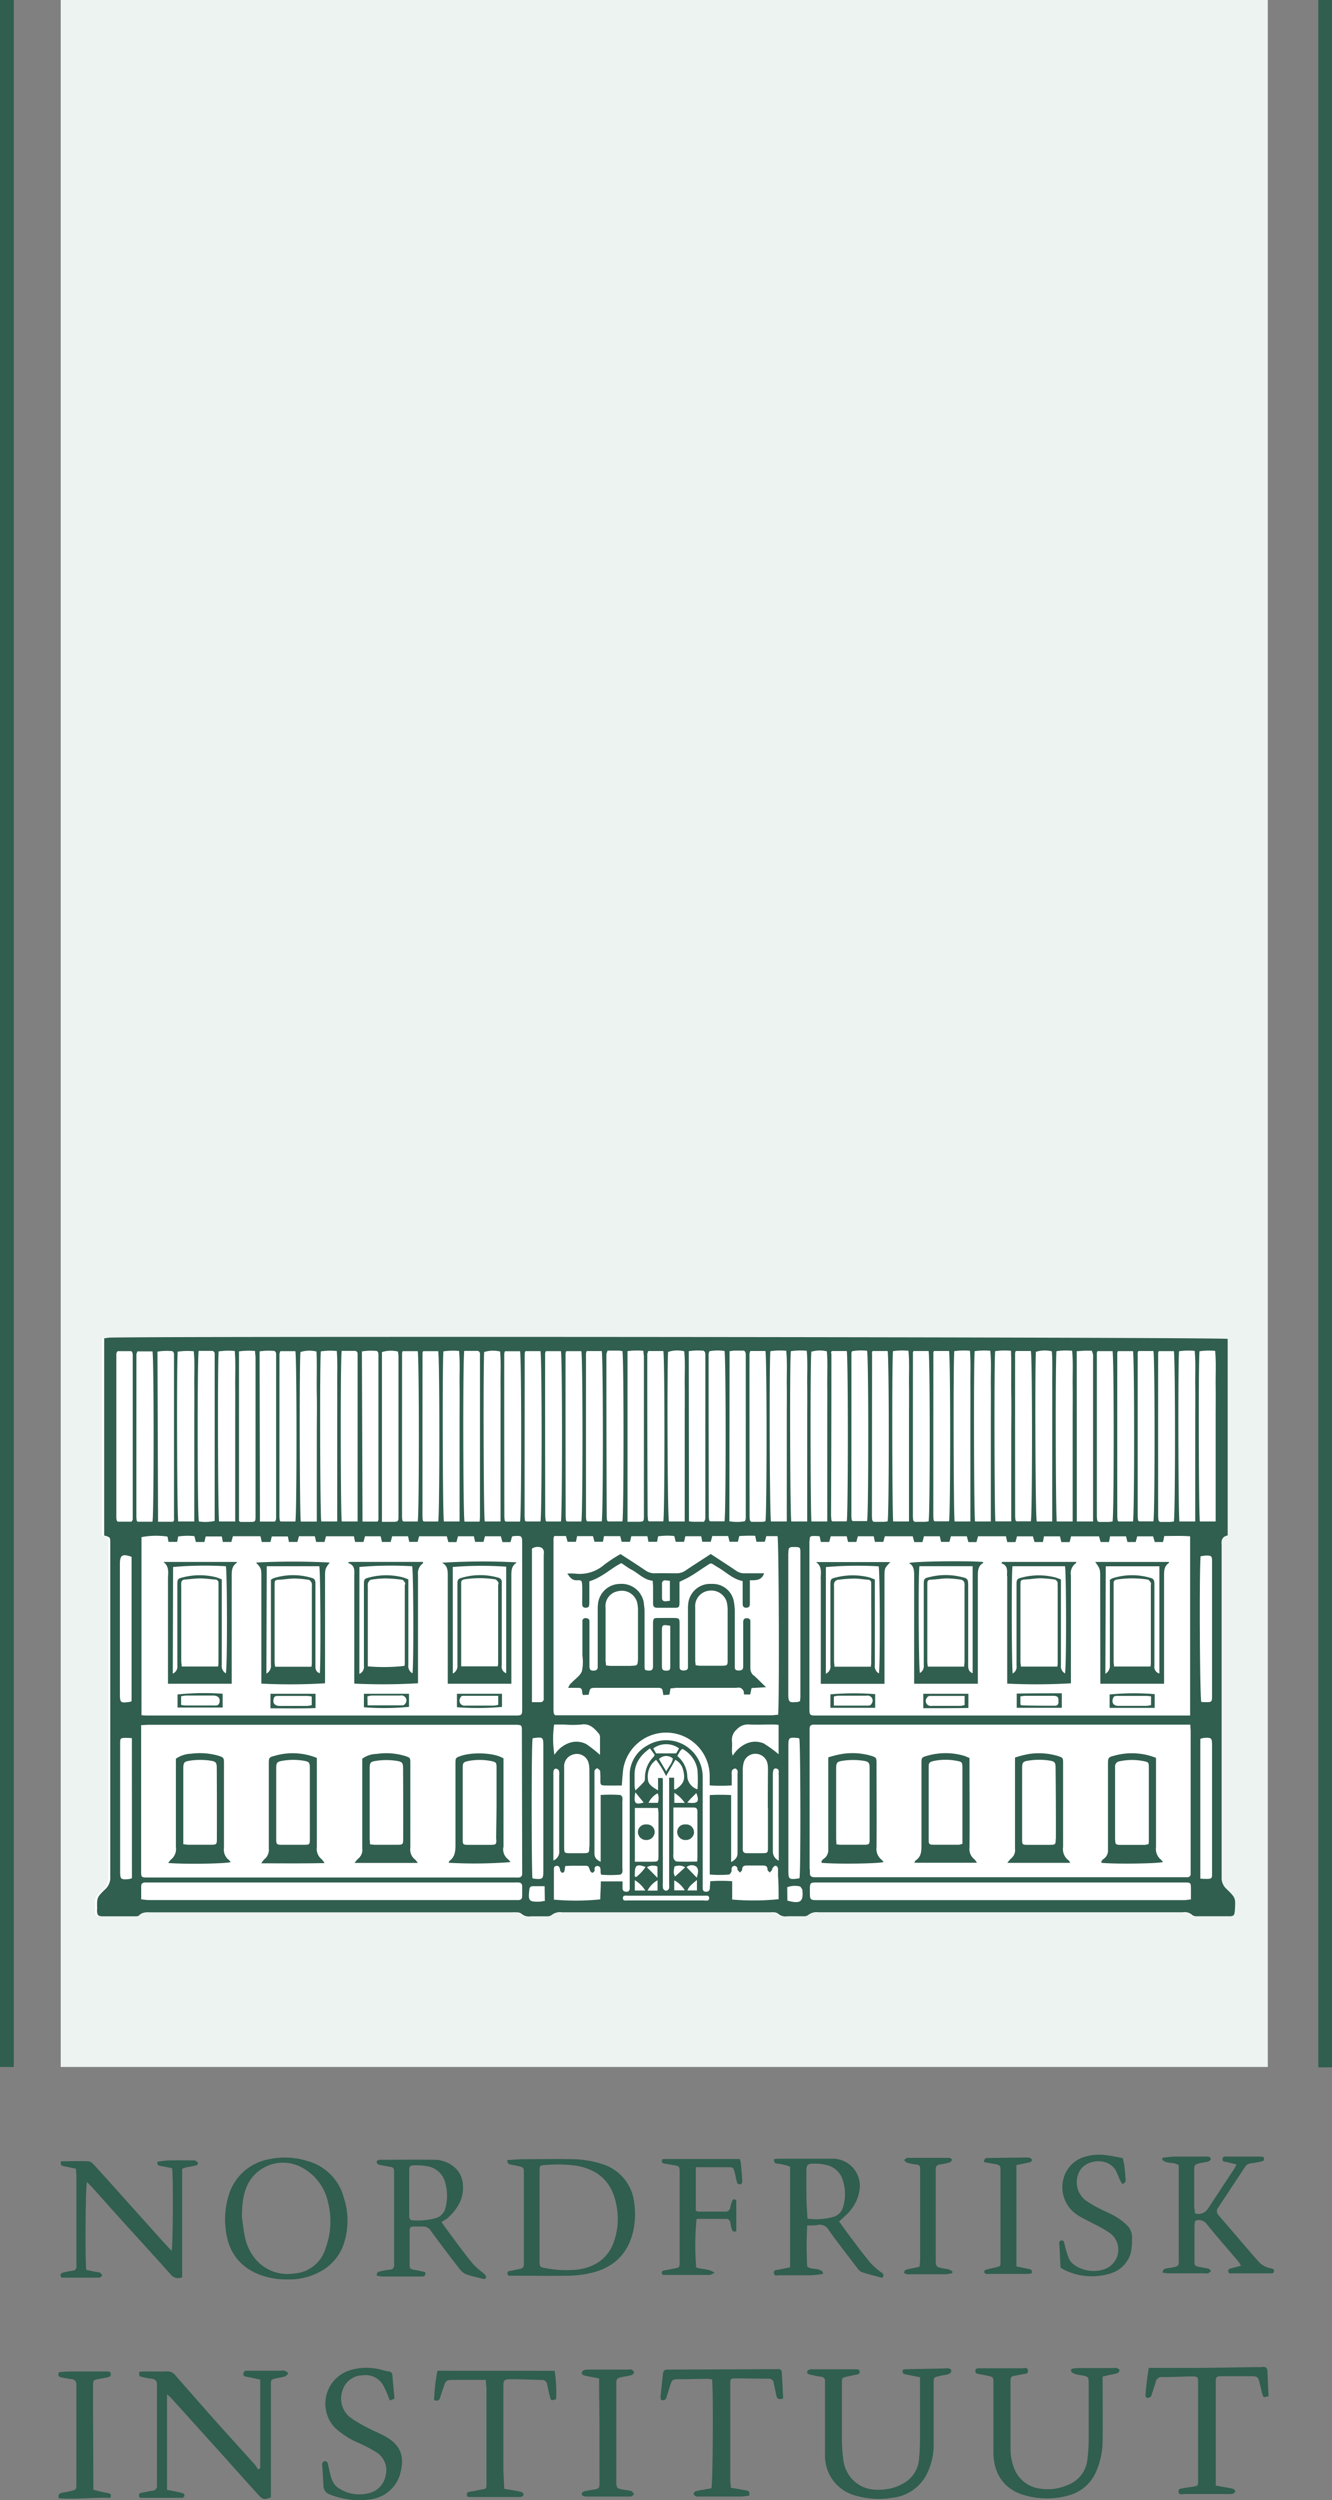 <svg xmlns="http://www.w3.org/2000/svg" viewBox="0 0 265.95 499.05"><rect x="0" y="0" width="265.95" height="499.05" fill="#808080" stroke="none"/><defs><style>.cls-1{fill:#edf3f1;}.cls-2{fill:#fff;}.cls-3{fill:#305e4f;}</style></defs><title>Element 2</title><g id="Ebene_2" data-name="Ebene 2"><g id="Ebene_1-2" data-name="Ebene 1"><rect class="cls-1" x="12.12" width="241.01" height="412.59"/><path class="cls-2" d="M246.21,381.38c-.06.95-.21,1.14-1.14,1.14q-3.24,0-6.48,0a1.39,1.39,0,0,1-.88-.25,2.23,2.23,0,0,0-1.88-.55H163a2.61,2.61,0,0,0-2,.58,1.63,1.63,0,0,1-1,.22c-1,0-2.08,0-3.12,0A2.2,2.2,0,0,1,155,382a1.44,1.44,0,0,0-.77-.25,5.89,5.89,0,0,0-.84,0H111.86a2.67,2.67,0,0,0-2.12.58c-.2.21-.66.21-1,.22-1,0-2.08,0-3.12,0a2.23,2.23,0,0,1-1.89-.54,1.53,1.53,0,0,0-.89-.25,11.76,11.76,0,0,0-1.19,0H30c-.95,0-1.93-.18-2.69.65-.15.16-.53.14-.8.14-2.12,0-4.24,0-6.36,0-1,0-1.14-.17-1.2-1.2v-.24c-.06-2.31-.09-2.34,1.6-3.95a3.17,3.17,0,0,0,1.06-2.51q0-33.06,0-66.11c0-.2,0-.4,0-.6,0-1,0-1-1.22-1.38V267.17c.43-.05.82-.13,1.2-.14,12.72-.33,221.93-.13,223.21.23V306.5a2.18,2.18,0,0,0-.62.22,1.52,1.52,0,0,0-.55.66,4.21,4.21,0,0,0,0,1.07q0,33.12,0,66.23a3.07,3.07,0,0,0,1,2.41C246.41,378.86,246.38,378.89,246.21,381.38Z"/><path class="cls-3" d="M263.22,0V412.66H266V0ZM0,412.59H2.75V0H0Zm56.09,60.63h-6.6c-.41,0-.84,0-.89.58s.4.58.8.66c.85.16,1.7.36,2.56.54v17.66l-.41.28a11.23,11.23,0,0,0-.84-1.17c-2.43-2.71-4.89-5.38-7.3-8.09-2.84-3.19-5.65-6.41-8.47-9.62a1.9,1.9,0,0,0-1.57-.7c-1.55.05-3.11,0-4.67,0a9,9,0,0,0-.91.1c0,.87,0,.89.55,1a14.86,14.86,0,0,0,2,.38,1,1,0,0,1,1,1,7.85,7.85,0,0,1,0,.84v18.72c0,.24,0,.48,0,.72a.94.94,0,0,1-.89,1.06c-.71.09-1.41.27-2.11.39s-.65.46-.5.94a2.07,2.07,0,0,0,.41.08H36a1.05,1.05,0,0,0,.47,0c.15-.08.34-.24.36-.38a.59.59,0,0,0-.22-.49,6.48,6.48,0,0,0-1.15-.3c-.7-.15-1.39-.28-2.11-.42V477.94c.33.29.51.41.66.57l2.82,3.1q3.85,4.27,7.7,8.54c2.4,2.67,4.78,5.36,7.19,8,.71.8,1.21.85,2.37.35v-8q0-7.2,0-14.4c0-1.1,0-1.1,1-1.34.63-.14,1.27-.23,1.87-.42.25-.09.42-.4.62-.61a2.92,2.92,0,0,0-.73-.51A2.55,2.55,0,0,0,56.09,473.22ZM36.37,454.56V432.91c.35-.12.56-.22.79-.27.58-.12,1.18-.21,1.76-.35.3-.07.72-.17.56-.59a.93.93,0,0,0-.69-.46c-1.63,0-3.28-.05-4.91,0-.82,0-1.64.17-2.43.26-.14.61.15.78.62.85.78.13,1.55.3,2.29.45.25,1.44.19,15.47-.1,16.49-.62-.67-1.19-1.26-1.74-1.87L23.08,436.9c-1.46-1.63-2.92-3.27-4.42-4.88a1.69,1.69,0,0,0-1-.61c-1.83-.06-3.66,0-5.45,0-.26.71.09.92.58,1l2.38.49c0,.59.09,1.1.09,1.62,0,5.63,0,11.27,0,16.91v.84a.82.82,0,0,1-.8,1,14.72,14.72,0,0,0-1.87.37c-.55.14-.68.49-.29,1,2.5,0,5,0,7.53,0,.2,0,.4-.26.61-.41-.16-.2-.27-.48-.48-.58a3.93,3.93,0,0,0-.93-.18l-1.8-.37c-.26-1.79-.17-16.62.13-17.54.4.41.77.75,1.11,1.13,1.95,2.17,3.88,4.35,5.83,6.51,3.24,3.58,6.51,7.13,9.72,10.74A1.9,1.9,0,0,0,36.37,454.56ZM223,472.69a2.85,2.85,0,0,0-.83,0c-2.12,0-4.24,0-6.36,0-.4,0-.79,0-1.19.06s-.84,0-.77.5c0,.24.45.5.74.61a7,7,0,0,0,1.29.26c1.49.29,1.49.29,1.49,1.85,0,3.76,0,7.52,0,11.27a35.2,35.2,0,0,1-.26,3.7,6.07,6.07,0,0,1-4,5.12,9.63,9.63,0,0,1-5.25.72,6.34,6.34,0,0,1-5.31-3.93,10.59,10.59,0,0,1-.79-4.08c0-2.32,0-4.64,0-7q0-3.12,0-6.24c0-1.12.05-1.17,1.18-1.37l1.29-.24c.45-.1,1.08,0,1-.74s-.66-.44-1.06-.44c-2,0-4.07,0-6.11,0h-2.52c-.38,0-.77,0-.79.52s.33.58.72.64c.62.11,1.25.22,1.88.36.94.22.94.23,1,1.17,0,.28,0,.56,0,.84,0,4.4,0,8.8,0,13.2s2.22,7.41,6,8.54a15.88,15.88,0,0,0,9.21.05,8.26,8.26,0,0,0,5.25-4.59,15.57,15.57,0,0,0,1.34-6.51c.06-3.72,0-7.44,0-11.16v-1.4l1.08-.27c.62-.14,1.26-.22,1.86-.41a.75.75,0,0,0,.44-.56C223.54,473,223.24,472.76,223,472.69Zm-33.53.07a1.5,1.5,0,0,0-.6,0l-8.22.17a1.5,1.5,0,0,0-.39.14c-.16.58.09.8.57.89l2.86.57v1.41c0,3.27,0,6.55,0,9.83,0,1.55,0,3.11-.17,4.66a6.07,6.07,0,0,1-3.17,5.3,9.79,9.79,0,0,1-2.89,1.07c-2.74.46-5.33.23-7.38-2a7,7,0,0,1-1.71-3.88,30.29,30.29,0,0,1-.27-3.93c0-3.75,0-7.51,0-11.27,0-1.08,0-1.11,1.1-1.33.62-.13,1.24-.28,1.87-.4.35-.07.62-.2.58-.61s-.38-.44-.72-.44c-3,0-6,0-9,0a.92.92,0,0,0-.74.39c-.17.44.22.61.6.69.7.14,1.4.3,2.11.4a.83.83,0,0,1,.82,1v.84c0,4.64,0,9.28,0,13.91A8.2,8.2,0,0,0,171,498.2a16.46,16.46,0,0,0,7.22.38,8.7,8.7,0,0,0,6.7-4.49,13,13,0,0,0,1.5-6.1c0-4.11,0-8.22,0-12.33,0-1.09,0-1.11,1.08-1.36.38-.1.78-.16,1.17-.24a3.29,3.29,0,0,0,.91-.24.92.92,0,0,0,.37-.64C190,473,189.67,472.85,189.48,472.76Zm64.21-20a4.11,4.11,0,0,1-2.45-1.39c-2.65-3-5.26-6.11-7.9-9.15a1.13,1.13,0,0,1-.13-1.52l5.34-8.09a1.59,1.59,0,0,1,1.26-.79c.67-.07,1.34-.22,2-.35.47-.08.73-.31.48-.9a6.24,6.24,0,0,0-.77-.09h-6.36c-.41,0-1-.14-1.06.47s.57.55,1,.66l1.78.43a6.25,6.25,0,0,1-.36.76c-1.78,2.7-3.57,5.39-5.34,8.1a2.24,2.24,0,0,1-2.59.91c0-.52-.14-1-.14-1.53,0-2.08,0-4.16,0-6.23s-.22-2,2-2.42c.49-.09,1-.06,1.32-.61-.13-.64-.62-.54-1-.54-2.08,0-4.16,0-6.24,0-.8,0-1.61.15-2.41.24l-.06.34c.83,1,2.33.37,3.3,1.17v18.93c0,.12,0,.24,0,.36.06.58-.2.88-.79,1s-1.18.2-1.77.31c-.38.07-.66.24-.62.85.33,0,.66.1,1,.1h7.44a1.45,1.45,0,0,0,.59,0,2.72,2.72,0,0,0,.59-.45c-.16-.16-.29-.4-.47-.46-.54-.15-1.09-.22-1.64-.32-1.12-.2-1.19-.25-1.19-1.37,0-2.24,0-4.48,0-6.72a10.74,10.74,0,0,1,.12-1.14,1.92,1.92,0,0,1,2.38.7c2,2.47,4.12,4.87,6.18,7.3a8.37,8.37,0,0,1,.61.95l-2,.52c-.58.14-.67.45-.39,1h8.28c.3,0,.67,0,.71-.44S254,452.84,253.69,452.78ZM155.4,472.91h-.84L133.7,473h-.48c-.54,0-.79.24-.85.78-.15,1.54-.34,3.08-.49,4.63a2.32,2.32,0,0,0,.1.65c.67.2,1-.11,1.12-.64.25-.8.49-1.61.76-2.4.32-.95.47-1.08,1.44-1.1,2,0,3.92-.06,5.88-.08a7.48,7.48,0,0,1,1,.13c.26,2.16.15,20.84-.13,21.71l-1.38.26a17.59,17.59,0,0,0-1.76.33.7.7,0,0,0-.41.57c0,.18.3.39.51.49a1.43,1.43,0,0,0,.59,0h8.52a12.29,12.29,0,0,0,1.5-.19c0-.83,0-.86-.56-1-1-.2-2-.36-3.15-.56,0-.54-.1-1.05-.1-1.55q0-9.18,0-18.36c0-.32,0-.64,0-1,0-.8.12-.92.91-.91,2.24,0,4.48.05,6.72.06a.93.93,0,0,1,1.05.89c.14.78.34,1.56.49,2.34s.46,1,1.39.71c-.1-1.8-.18-3.58-.28-5.36A.61.61,0,0,0,155.4,472.91ZM252,472.5h-.72c-3.87.05-7.73.12-11.6.15-2.44,0-4.88,0-7.31,0h-3c-.12.76-.22,1.38-.3,2-.14,1.14-.27,2.29-.37,3.44a.71.71,0,0,0,.31.55,1.06,1.06,0,0,0,.73-.21c.16-.14.2-.43.28-.65.24-.76.51-1.52.72-2.28a1.18,1.18,0,0,1,1.31-1c1.87,0,3.74-.11,5.61-.14,1.56,0,1.56,0,1.56,1.51,0,4.67,0,9.35,0,14,0,1.79,0,3.59,0,5.39,0,.87-.07.94-.92,1.09-.66.12-1.34.18-2,.32-.43.09-1.1.05-1,.74s.68.43,1.08.43h9.11a1.78,1.78,0,0,0,.7-.08.76.76,0,0,0,.44-.46.65.65,0,0,0-.38-.47,6.41,6.41,0,0,0-1.17-.26l-2.34-.42c0-.47,0-.83,0-1.18q0-9.66,0-19.31c0-.16,0-.32,0-.48,0-.61.28-.86.88-.86,1,0,2.07,0,3.11,0s2,0,3,0c1.33,0,1.5.16,1.79,1.4.17.7.31,1.41.5,2.1s.23.8,1.26.48c-.08-1.67-.15-3.38-.23-5.08A.77.77,0,0,0,252,472.5Zm-164.65.73a34.22,34.22,0,0,0-.68,5.86c.64.19,1,.14,1.18-.43.25-.84.55-1.66.83-2.49s.46-1.09,1.44-1.11c1.52,0,3,0,4.56,0H97c0,.69.13,1.27.13,1.86q0,9.16,0,18.35c0,.2,0,.4,0,.59,0,.9-.06.92-.92,1.07s-1.56.32-2.35.43-.68.48-.56,1a4.17,4.17,0,0,0,.44.07h9.83a1.44,1.44,0,0,0,.59-.05.6.6,0,0,0,.36-.39.56.56,0,0,0-.23-.48,7.84,7.84,0,0,0-1.27-.31c-.77-.15-1.54-.27-2.34-.4-.06-1.48-.15-2.82-.18-4.16,0-1.66,0-3.33,0-5q0-5.64,0-11.28c0-1.24.18-1.45,1.47-1.44,2.07,0,4.14.11,6.22.14a1,1,0,0,1,1.06.9c.16.82.34,1.64.55,2.45s.22.77,1.23.52a27.26,27.26,0,0,0-.29-5.69ZM77.08,486.42c-1.13-.66-2.37-1.12-3.53-1.74a26.3,26.3,0,0,1-3.6-2.11,4.84,4.84,0,0,1-1.45-5.72,4.22,4.22,0,0,1,3.89-2.71,4.05,4.05,0,0,1,4.09,1.94,17.13,17.13,0,0,1,.91,1.94c.16.35.28.72.44,1.14l.94-.35c-.14-1.53-.3-3-.41-4.54,0-.57-.26-.87-.86-.92A13.21,13.21,0,0,1,76,473a11.34,11.34,0,0,0-6.14.13,7,7,0,0,0-3,11.47,16.8,16.8,0,0,0,4.93,3.12A29.87,29.87,0,0,1,75,489.41a4.22,4.22,0,0,1,2,4.7,4.41,4.41,0,0,1-3.66,3.62,7.45,7.45,0,0,1-5.62-1c-1.44-.83-1.65-2.36-2-3.78-.07-.27-.12-.54-.19-.81a1.41,1.41,0,0,0-.14-.57.75.75,0,0,0-.54-.31.79.79,0,0,0-.5.4,1.28,1.28,0,0,0,0,.59c.07,1.31.17,2.63.23,3.94a1.78,1.78,0,0,0,1.22,1.71,15.68,15.68,0,0,0,8.21,1A7.06,7.06,0,0,0,80,493.4C80.79,490.24,79.91,488.07,77.08,486.42Zm71.1-51.54c-.08-1-.15-2-.25-3a4.82,4.82,0,0,0-.23-.91H132.29c-.28.53-.14.8.31.89s1.1.19,1.65.28c1.43.23,1.45.24,1.45,1.63,0,3.28,0,6.56,0,9.84,0,2.64,0,5.28,0,7.92,0,1.07,0,1.08-1.1,1.3-.67.14-1.34.25-2,.38-.46.1-.58.38-.37.79.07,0,.14.11.21.11,3.08,0,6.16,0,9.24,0,.26,0,.51-.22,1-.43-1.27-.91-2.6-.62-3.68-1.1a54.67,54.67,0,0,1,.08-9.67h3.65c.72,0,1.44,0,2.15,0a.85.85,0,0,1,.95.85,6.45,6.45,0,0,0,.31,1.28c.1.35.33.54.87.33,0-2,0-4,0-6a.52.52,0,0,0-.34-.38.54.54,0,0,0-.46.27,8.09,8.09,0,0,0-.4,1.38.91.91,0,0,1-1,.82h-5.4a2.52,2.52,0,0,1-.49-.18v-8.68h6.23c1.29,0,1.29,0,1.59,1.24.12.5.22,1,.34,1.52s.24.7.71.64.38-.52.41-.86A1.92,1.92,0,0,0,148.18,434.88Zm74.6,7.6c-.95-.57-2-1-3-1.49a24.86,24.86,0,0,1-3.08-1.81,4.59,4.59,0,0,1-1.18-5.73c1.29-2.53,5.93-2.9,7.36,0,.26.54.46,1.11.71,1.65.14.3.33.58.47.83.67-.14.71-.52.68-1-.08-.87-.14-1.74-.25-2.61-.06-.5-.2-1-.31-1.53-1.08-.2-2.08-.45-3.11-.56a10.09,10.09,0,0,0-4.27.23,6.11,6.11,0,0,0-4.39,4.19,6.59,6.59,0,0,0,2.88,7.59c1.28.79,2.68,1.41,4,2.13a20.3,20.3,0,0,1,2.46,1.48,4.13,4.13,0,0,1-1.16,7.08,6.73,6.73,0,0,1-6.16-.87,3.28,3.28,0,0,1-1.12-1.49,20.71,20.71,0,0,1-.79-2.75c-.09-.32-.12-.65-.58-.59s-.45.33-.43.7c.1,1.55.16,3.1.23,4.67a5.52,5.52,0,0,0,.63.43,12.45,12.45,0,0,0,9.52.72,5.9,5.9,0,0,0,3.94-4.32,14.08,14.08,0,0,0,.19-2.61,3.39,3.39,0,0,0-1.07-2.7A12.06,12.06,0,0,0,222.78,442.48ZM126,497.25c-.6-.18-1.25-.23-1.87-.35-.87-.16-1-.29-1.08-1.15,0-.28,0-.56,0-.84V476.2c0-1.47,0-1.47,1.48-1.78a14.72,14.72,0,0,0,1.63-.34.75.75,0,0,0,.43-.59c0-.18-.33-.35-.53-.49s-.24,0-.36,0h-8.39a1.8,1.8,0,0,0-.81.15.78.78,0,0,0-.36.52.57.57,0,0,0,.32.44,8.89,8.89,0,0,0,1.16.27l2,.39v1.1c0,3,.07,6.06.08,9.09q0,5.28,0,10.55c0,1.19-.08,1.26-1.25,1.46-.55.09-1.11.17-1.65.3-.36.08-.75.29-.62.71,0,.18.48.35.75.36,1.28,0,2.56,0,3.84,0,1.72,0,3.44,0,5.16,0,.23,0,.47-.3.7-.46C126.43,497.64,126.26,497.32,126,497.25Zm-104.33.42c-.43-.1-.86-.15-1.29-.25s-1.13-.28-1.74-.43c0-.55,0-1,0-1.42l-.06-13.65c0-1.95,0-3.9,0-5.85,0-.91.1-1,1-1.17.63-.12,1.26-.22,1.88-.35.36-.08.73-.22.66-.69s-.38-.48-.72-.48H13.85c-.71,0-1.41.09-2.07.13-.28.64-.07.95.47,1.05s1.33.25,2,.34a1,1,0,0,1,1,1c0,.32,0,.64,0,1V494c0,.68,0,1.36,0,2,0,.9-.1,1-1,1.21-.62.15-1.24.26-1.87.38-.42.08-.78.21-.68,1.09,3.47.29,6.93-.22,10.34-.07C22.25,498.08,22.14,497.78,21.69,497.67ZM188,452.74c-1-.22-1.14-.34-1.17-1.45V433.9c0-.28,0-.56,0-.84a.85.85,0,0,1,.82-1,15,15,0,0,0,2-.43c.2-.06.34-.36.51-.54-.22-.13-.44-.36-.66-.36q-4.14,0-8.28,0c-.24,0-.49.28-.73.43.21.19.4.48.65.55a13.27,13.27,0,0,0,1.88.36.7.7,0,0,1,.7.79c0,.24,0,.48,0,.72q0,5.2,0,10.43c0,2.27,0,4.55,0,6.82,0,.52-.07,1-.11,1.61-.47.12-.89.23-1.31.32a12.39,12.39,0,0,0-1.4.3c-.2.07-.32.37-.48.57a5.51,5.51,0,0,0,.58.34,1,1,0,0,0,.35,0c2.52,0,5,0,7.56,0a6.35,6.35,0,0,0,1.2-.23l.06-.31a3.13,3.13,0,0,0-.71-.43C189,452.89,188.5,452.84,188,452.74Zm10.78-.14c-.66.15-1.32.29-2,.48a.54.54,0,0,0-.28.43.62.62,0,0,0,.34.39,1.71,1.71,0,0,0,.6,0h7.8a4.69,4.69,0,0,0,.75-.12c.17-.63-.13-.79-.58-.87-.81-.15-1.62-.33-2.47-.51V432.18l2.52-.52c.33-.08.68-.24.55-.62-.06-.18-.42-.35-.66-.36-.72-.05-1.44,0-2.16,0l-5.87.08c-.41,0-.83,0-.86.82l2.23.4c.95.19,1.07.31,1.07,1.26q0,9.12,0,18.23C199.78,452.37,199.75,452.37,198.77,452.6ZM120,431.9a19.65,19.65,0,0,0-5.88-.9c-3.16-.08-6.32,0-9.48,0-1.09,0-2.19.11-3.36.18,0,.74.4.85.81.93s.78.13,1.17.22c1.34.3,1.34.3,1.34,1.62q0,8.7,0,17.39c0,1.42,0,1.42-1.48,1.7l-.93.21c-.37.09-.91,0-.87.59s.58.38,1,.42h.24c3.64,0,7.28.06,10.91,0a21.88,21.88,0,0,0,4.5-.54c4.31-1,7.23-3.57,8.37-8a15.48,15.48,0,0,0,.32-5.71A9.12,9.12,0,0,0,120,431.9Zm2.56,15.66c-1.26,3.34-3.82,5-7.22,5.47a21.84,21.84,0,0,1-6.5-.3c-1-.17-1.11-.25-1.11-1.3q0-4.5,0-9t0-9c0-1.17.05-1.22,1.19-1.27a28,28,0,0,1,6.21.15c4.27.76,6.9,3.18,7.8,7.22A13.76,13.76,0,0,1,122.54,447.56Zm41.71,6.37c0-.19.08-.36,0-.42-.81-.91-2.14-.36-3.1-1.06a72.4,72.4,0,0,1,0-8.2c.8-.05,1.48,0,2.14-.13a2,2,0,0,1,2.17,1.06c1.86,2.59,3.82,5.11,5.76,7.65a2.06,2.06,0,0,0,.9.74c1.35.43,2.73.76,4,1.12.49-.6.19-.81-.16-1.08a13.87,13.87,0,0,1-2.15-1.88c-1.31-1.56-2.52-3.2-3.75-4.82-.84-1.11-1.65-2.25-2.55-3.47.67-.63,1.25-1.11,1.76-1.66a8.28,8.28,0,0,0,2.38-5.1,5.44,5.44,0,0,0-5.65-5.78c-3.54,0-7.09,0-10.63,0a7.18,7.18,0,0,0-.9.12c.16.76.16.75.64.87a8.36,8.36,0,0,1,2.62.62v20.07l-2.23.46c-.45.09-1.11,0-1,.71s.68.42,1.09.42c2.08,0,4.16,0,6.24,0C162.68,454.15,163.46,454,164.25,453.93ZM161,433.56c0-1.46.18-1.69,1.65-1.68a9.83,9.83,0,0,1,2.7.37,4.4,4.4,0,0,1,3,3.2,8.72,8.72,0,0,1,0,5,2.81,2.81,0,0,1-1.74,2,12.62,12.62,0,0,1-5.39.41c-.07-1.36-.17-2.61-.2-3.86C161,437.16,161,435.36,161,433.56ZM93.28,454.05c1,.34,2,.54,3,.79.32.08.73.14.78-.27,0-.22-.22-.54-.43-.73a19.64,19.64,0,0,1-2.06-1.78c-1.41-1.68-2.72-3.44-4-5.19-.77-1-1.5-2.05-2.43-3.32.35-.22.66-.4,1-.62a9.8,9.8,0,0,0,2.4-2.81c1.25-2.07,1.27-5.29-.29-7a6.12,6.12,0,0,0-4.58-2c-3.56-.06-7.12,0-10.68,0a1.24,1.24,0,0,0-.47.05c-.13.06-.3.2-.3.31a.69.69,0,0,0,.2.51,1.19,1.19,0,0,0,.56.17c.66.13,1.32.28,2,.38a.73.73,0,0,1,.71.8v18.71a.85.85,0,0,1-.83,1,15,15,0,0,0-1.76.3c-.4.09-.93.11-.87.9a9.12,9.12,0,0,0,1.2.17c1.67,0,3.35,0,5,0h2.76c.51,0,.87-.15.69-.9-.76-.15-1.56-.32-2.37-.47-.45-.08-.73-.29-.73-.79,0-2.36,0-4.71,0-7.07a.67.67,0,0,1,.73-.75c.6,0,1.21,0,1.8,0a1.78,1.78,0,0,1,1.76.94q2.87,3.9,5.85,7.73A3.28,3.28,0,0,0,93.28,454.05ZM82.43,443.2c-.57,0-.73-.36-.73-.87,0-1.52,0-3,0-4.55s0-3,0-4.55c0-.75.17-1,.86-1a12.18,12.18,0,0,1,3.08.24,4.44,4.44,0,0,1,3.28,3.32,9.38,9.38,0,0,1,0,5,2.75,2.75,0,0,1-2,2A13.88,13.88,0,0,1,82.43,443.2Zm-13.67,4.33a14.79,14.79,0,0,0-.1-8.81,10.27,10.27,0,0,0-7.12-7.31,15.21,15.21,0,0,0-8-.37,10.3,10.3,0,0,0-8,7.6,16.11,16.11,0,0,0-.48,6.29c.42,4.11,2.38,7.22,6.27,8.92A15.07,15.07,0,0,0,57.43,455a12.84,12.84,0,0,0,6.31-1.46A9.81,9.81,0,0,0,68.76,447.53ZM65,448.81a7,7,0,0,1-6.23,5,8.36,8.36,0,0,1-7.87-3,10,10,0,0,1-2-4.3c-.32-1.51-.47-3.06-.59-3.89,0-2.93.29-5.09,1.41-7.07a7.91,7.91,0,0,1,11-2.64,10.41,10.41,0,0,1,4.79,6.73A15.62,15.62,0,0,1,65,448.81Zm167.19-77.14a2.44,2.44,0,0,0-.38-.45,2.73,2.73,0,0,1-1-2.5c0-5.48,0-11,0-16.43v-1.4a13,13,0,0,0-8.24-.46c-1.32.32-1.35.41-1.35,1.8,0,5.67,0,11.35,0,17a2,2,0,0,1-.69,1.69c-.26.23-.69.42-.62.92C222.6,372.12,231.46,372,232.22,371.67Zm-9.55-4.39c0-4.87,0-9.75,0-14.62a1,1,0,0,1,.87-1.08,11.78,11.78,0,0,1,5,0c.81.17.87.29.87,1.29,0,3.8,0,7.59,0,11.39,0,.92,0,1.84,0,2.76,0,.35,0,.7-.06,1.08a4.64,4.64,0,0,1-.75.16c-1.64,0-3.28,0-4.92,0C222.79,368.24,222.67,368.14,222.67,367.28Zm-9.38,4a2.8,2.8,0,0,1-1-2.61c0-5.55,0-11.11,0-16.66,0-1.14,0-1.15-1.1-1.51a13.37,13.37,0,0,0-5.69-.39,19.69,19.69,0,0,0-2.81.72v1.44c0,5.6,0,11.19,0,16.79a2.1,2.1,0,0,1-.76,1.89,7.29,7.29,0,0,0-.78.9h12.58C213.52,371.57,213.44,371.38,213.29,371.28Zm-2.47-4.18c0,1.07-.08,1.15-1.17,1.15-1.44,0-2.88,0-4.31,0-1.2,0-1.23,0-1.23-1.2,0-2.36,0-4.71,0-7.07V353c0-1.25.18-1.41,1.41-1.58a13.68,13.68,0,0,1,4,0c1.08.16,1.27.37,1.27,1.47Q210.84,360,210.82,367.1Zm-16.28,4a2.56,2.56,0,0,1-.94-2.3c.05-5.51,0-11,0-16.55v-1.34c-.44-.17-.79-.35-1.17-.46a13.24,13.24,0,0,0-7.2,0c-1.22.35-1.22.37-1.22,1.65,0,5.44,0,10.88,0,16.31,0,1.17-.07,2.22-1.13,2.94-.11.07-.16.24-.31.48h12.52A4.38,4.38,0,0,0,194.54,371.12Zm-3.18-2.87c-1.64,0-3.27,0-4.91,0-.87,0-1-.11-1-1q0-7.25,0-14.5c0-.86.15-1,1-1.22a11.82,11.82,0,0,1,4.74,0c.9.17,1,.3,1,1.33,0,3.83,0,7.67,0,11.5v3.71A4.6,4.6,0,0,1,191.36,368.25Zm-14.94,3.43a2.4,2.4,0,0,0-.3-.38,2.78,2.78,0,0,1-1.08-2.6c.05-5.51,0-11,0-16.54,0-1.32,0-1.34-1.3-1.73a13.58,13.58,0,0,0-5.34-.34,20.82,20.82,0,0,0-3,.72v1.55c0,5.6,0,11.19,0,16.79a2.09,2.09,0,0,1-.73,1.78c-.27.23-.71.43-.6.93C167.06,372.13,175.66,372,176.42,371.68ZM167,368.15c0-.47-.05-.83-.05-1.18q0-6.95,0-13.9c0-1.27.17-1.43,1.38-1.61a14,14,0,0,1,4,0c1.09.16,1.3.38,1.3,1.45q0,7.08,0,14.15c0,1.09-.08,1.17-1.14,1.17-1.52,0-3,0-4.56,0C167.65,368.25,167.38,368.19,167,368.15Zm-66.47.6c0-5.52,0-11,0-16.55V351c-1.84-1.17-6.19-1.28-8.44-.52-1.13.39-1.15.38-1.15,1.6,0,5.35,0,10.71,0,16.07,0,1.33-.06,2.53-1.27,3.36,0,0,0,.14-.1.32a93.5,93.5,0,0,0,12.35-.13,2.85,2.85,0,0,0-.46-.55A2.52,2.52,0,0,1,100.49,368.75Zm-1.43-1.59c0,1-.06,1.08-1.09,1.09-1.51,0-3,0-4.55,0-1,0-1.07-.1-1.07-1q0-7.26,0-14.51c0-.84.17-1,1-1.2a12.06,12.06,0,0,1,4.75,0c.85.17,1,.31,1,1.23,0,2.39,0,4.79,0,7.19S99.07,364.76,99.06,367.16ZM81.93,368.8c0-5.59,0-11.19,0-16.78,0-1.15,0-1.16-1.09-1.52a13.06,13.06,0,0,0-5.69-.39,4.88,4.88,0,0,0-2.82.95v1.32c0,5.52,0,11,0,16.55a2.27,2.27,0,0,1-.84,2.1,5.24,5.24,0,0,0-.69.83H83.41a3.56,3.56,0,0,0-.51-.65A2.55,2.55,0,0,1,81.93,368.8ZM80.5,367c0,1.17-.06,1.23-1.21,1.24H75c-.35,0-.7-.05-1.12-.09,0-.44-.07-.79-.07-1.14q0-7,0-14c0-1.19.16-1.35,1.32-1.53a13.68,13.68,0,0,1,4,0c1.15.18,1.35.37,1.35,1.53Q80.52,360,80.5,367Zm-16.24,4.15a2.61,2.61,0,0,1-1-2.41c0-5.47,0-10.95,0-16.42V350.9a12.85,12.85,0,0,0-8.31-.45c-1.29.34-1.28.37-1.28,1.73,0,5.6,0,11.19,0,16.79a2.43,2.43,0,0,1-.91,2.18,4.28,4.28,0,0,0-.59.79c4.28,0,8.36.05,12.63-.05A3.83,3.83,0,0,0,64.26,371.17Zm-2.4-4.12c0,1.17,0,1.2-1.22,1.21H56.45c-1.26,0-1.3-.05-1.3-1.26q0-3.54,0-7.08t0-6.95c0-1.11.18-1.3,1.26-1.48a12.75,12.75,0,0,1,4.27,0c1,.18,1.18.32,1.18,1.41,0,2.35,0,4.71,0,7.07S61.87,364.69,61.86,367.05Zm-17.14,1.77c0-5.55,0-11.11,0-16.66,0-1.32,0-1.33-1.3-1.73a13.39,13.39,0,0,0-5.23-.35,5.66,5.66,0,0,0-3.07,1v1.32c0,5.44,0,10.88,0,16.31a2.67,2.67,0,0,1-1,2.51,3.77,3.77,0,0,0-.53.67c3.14.28,11.71.15,12.46-.18a2.14,2.14,0,0,0-.39-.45A2.6,2.6,0,0,1,44.72,368.82Zm-1.42-1.74c0,1.09-.08,1.17-1.14,1.17-1.52,0-3,0-4.56,0-.27,0-.54-.06-1-.1,0-.47,0-.83,0-1.18q0-6.95,0-13.9c0-1.27.17-1.43,1.38-1.61a14,14,0,0,1,4,0c1.09.16,1.3.38,1.3,1.45Q43.32,360,43.3,367.08Zm139.22-52.52c0,7.17,0,14.34,0,21.56h12.72v-2c0-6.55,0-13.1,0-19.65,0-1,.08-1.89,1.05-2.45,0,0,0-.13,0-.21-2.77-.27-14-.14-14.79.22C182.5,312.56,182.52,313.51,182.52,314.56Zm10.06,2.09q0,7.5,0,15c0,.31-.05.62-.08,1.05h-7.24a6.94,6.94,0,0,1-.11-.84q0-7.66,0-15.33c0-1.17,0-1.15,1.22-1.22.92-.05,1.82-.22,2.73-.22a22.69,22.69,0,0,1,2.85.26.93.93,0,0,1,.57.5A2,2,0,0,1,192.58,316.65Zm-9-4h10.62V334c-.87-.35-.89-1-.89-1.7,0-5.15,0-10.31,0-15.46,0-1.79,0-1.77-1.76-2.15a13.11,13.11,0,0,0-5.78.07c-1.3.29-1.33.33-1.33,1.65,0,5.32,0,10.63,0,15.95a1.59,1.59,0,0,1-.77,1.59C183.42,333.15,183.32,314.65,183.57,312.66ZM219.7,336.1h12.72v-1.84c0-6.52,0-13,0-19.55,0-1-.06-2.07,1-2.75a1,1,0,0,0-.05-.18H218.67c1,1.4,1,1.4,1,3.4Zm10.08-19.63v15.46c0,.19,0,.39-.08.73h-7.27c0-.38-.08-.69-.08-1q0-7.55,0-15.09c0-.2,0-.4,0-.6,0-.42.25-.61.68-.68a20.18,20.18,0,0,1,6.06,0c.24,0,.48.33.64.57S229.78,316.27,229.78,316.47Zm-9-3.82h10.71c0,7.12,0,14.21,0,21.41a1.36,1.36,0,0,1-1-1.53c0-3,0-6.07,0-9.11,0-2.44,0-4.88,0-7.31,0-.59-.13-1-.77-1.14a12.89,12.89,0,0,0-7.63.08,3.42,3.42,0,0,0-.49.3v1.28c0,5.23,0,10.47,0,15.7a1.82,1.82,0,0,1-.9,1.77Zm-19.68,1.92q0,9.89,0,19.77v1.73a120.55,120.55,0,0,0,12.72-.06v-1.93c0-6.55,0-13.1,0-19.65a2.43,2.43,0,0,1,1.06-2.44s0-.13,0-.22H200.15l-.25.26C201.32,312.5,201.06,313.59,201.06,314.57Zm10.08,2q0,7.54,0,15.1c0,.31,0,.62-.07,1h-7.25a7.21,7.21,0,0,1-.11-1q0-7.54,0-15.09c0-1.24,0-1.25,1.27-1.32.91-.05,1.82-.22,2.73-.22a22.54,22.54,0,0,1,2.84.26c.21,0,.44.3.55.51A1.84,1.84,0,0,1,211.14,316.55Zm-9-3.93h10.45c.27.89.32,20.21,0,21.4a1.7,1.7,0,0,1-.8-1.7c0-5.24,0-10.47,0-15.71v-1.36c-.48-.17-.88-.34-1.29-.44a13.38,13.38,0,0,0-6.26,0c-1.28.31-1.32.36-1.32,1.68q0,8,0,15.94a1.54,1.54,0,0,1-.76,1.6C202,333.14,201.91,314.28,202.16,312.62Zm-38.3,2.58q0,9.54,0,19.08v1.81h12.72v-21.3c0-1.77,0-1.77,1.17-3H162.94C164.21,312.71,163.86,314,163.86,315.2Zm10.08,16.47c0,.31-.05.61-.08,1h-7.27c0-.41-.08-.75-.08-1.1q0-7.43,0-14.85a2.06,2.06,0,0,1,.05-.83,1,1,0,0,1,.64-.55,28.72,28.72,0,0,1,3.33-.26c.91,0,1.82.16,2.73.23a.63.63,0,0,1,.67.67c0,.2,0,.4,0,.6C173.94,321.6,174,326.64,173.94,331.67Zm-9.06-18.88a73,73,0,0,1,10.53-.15c.27.83.33,20.08.05,21.38a1.69,1.69,0,0,1-.81-1.69c0-5.23,0-10.47,0-15.7v-1.37c-.43-.16-.79-.33-1.16-.43a13.57,13.57,0,0,0-6.49,0c-1.19.28-1.22.34-1.22,1.64q0,8,0,15.94a1.56,1.56,0,0,1-.91,1.67Zm56.65,25.45v2.65h9v-2.74A49.71,49.71,0,0,0,221.53,338.24Zm8.27.37v1.73a6,6,0,0,1-.91.15c-1.87,0-3.74,0-5.61,0-1,0-1.41-.64-1.05-1.56.18-.49.61-.43,1-.43h5.62A9,9,0,0,1,229.8,338.61ZM203,338.06v2.84h9V338C208.9,338,205.94,338,203,338.06Zm8.35,1.75c-.05.43-.26.67-.67.67-2.23,0-4.46,0-6.68-.07-.07,0-.13-.08-.26-.16v-1.63a8,8,0,0,1,1-.12h5.49C211.21,338.51,211.42,338.79,211.31,339.81Zm-27,1.17c3,0,6,0,9-.05V338.1h-9Zm.71-2.08a.72.72,0,0,1,.54-.37c2.29,0,4.59,0,7,0v1.82a4.74,4.74,0,0,1-.84.16c-1.91,0-3.82,0-5.73,0A1,1,0,0,1,185.06,338.9Zm-19.26-.69v2.69h8.94v-2.73A54.13,54.13,0,0,0,165.8,338.21Zm8.23,1.88a.72.72,0,0,1-.54.37c-2.29,0-4.59,0-7,0v-1.81a4.9,4.9,0,0,1,.83-.17H173A1,1,0,0,1,174,340.09ZM70.74,314.68q0,9.82,0,19.65v1.74A120.57,120.57,0,0,0,83.46,336V334.2c0-6.63,0-13.26,0-19.89a2.4,2.4,0,0,1,1-2.26s0-.14,0-.28H69.75l-.29.21C71,312.45,70.74,313.62,70.74,314.68Zm10.08,1.82c0,5.11,0,10.23,0,15.34,0,.23,0,.47-.06.69a36.17,36.17,0,0,1-7.32.09c0-.45,0-.84,0-1.23q0-7.31,0-14.61a2.07,2.07,0,0,1,.05-.83c.11-.25.36-.58.59-.62a19.35,19.35,0,0,1,2.84-.26,28.72,28.72,0,0,1,3.33.26c.22,0,.45.35.6.58S80.82,316.3,80.82,316.5Zm-9.06-3.71a72.81,72.81,0,0,1,10.53-.15c.27.82.33,20.05.06,21.38a1.68,1.68,0,0,1-.82-1.69c0-5.23,0-10.47,0-15.7v-1.37a10.39,10.39,0,0,0-1.16-.42,13.44,13.44,0,0,0-6.49,0c-1.19.28-1.22.34-1.22,1.63q0,8,0,16a1.56,1.56,0,0,1-.91,1.67Zm17.64,1.89c0,6.28,0,12.56,0,18.84v2.58H102.1v-1.83c0-6.52,0-13,0-19.56,0-1-.06-2.07,1-2.75,0,0,0-.07,0-.1a131.3,131.3,0,0,0-14.86.08C89.43,312.53,89.4,313.57,89.4,314.68Zm10.06,1.79V332a6.15,6.15,0,0,1-.08.62h-7.3c0-.45,0-.84,0-1.23q0-7.37,0-14.74c0-.24,0-.48,0-.71,0-.42.24-.62.68-.69a20.11,20.11,0,0,1,6.05,0c.25,0,.49.33.65.56S99.46,316.27,99.46,316.47Zm-9.06-3.68a71.26,71.26,0,0,1,10.67-.06V334a1.38,1.38,0,0,1-.89-1.54c0-4.6,0-9.19,0-13.79,0-.92,0-1.84,0-2.75a.86.86,0,0,0-.7-1A13.1,13.1,0,0,0,92,315c-.69.2-.67.67-.67,1.21,0,2.72,0,5.43,0,8.15s0,5.35,0,8a1.71,1.71,0,0,1-.92,1.71ZM52.18,336.07A112.93,112.93,0,0,0,64.9,336V315c0-1.84,0-1.84.93-3.1a144.33,144.33,0,0,0-14.71,0c1.06,1.19,1.06,1.19,1.06,3Zm10.08-19.43c0,5,0,10,0,15,0,.31,0,.62-.08,1.06H54.94a8.67,8.67,0,0,1-.11-.95q0-7.61,0-15.21c0-1.18,0-1.16,1.21-1.23.91-.05,1.82-.22,2.73-.22a21,21,0,0,1,2.85.26c.23,0,.47.36.6.6A1.66,1.66,0,0,1,62.26,316.64Zm-9-4H63.75c.24.88.32,19.44.1,21.37-.74-.26-.88-.8-.87-1.49,0-2.87,0-5.75,0-8.63,0-2.6,0-5.19,0-7.79,0-.59-.13-1-.77-1.14a12.89,12.89,0,0,0-7.63.08,3.42,3.42,0,0,0-.49.3v1.27c0,5.24,0,10.47,0,15.71a1.72,1.72,0,0,1-.9,1.74ZM33.54,315.2q0,9.53,0,19.07v1.83H46.26v-2.81c0-6.2,0-12.39,0-18.59,0-1.08,0-2.06,1-2.73,0,0,0-.07,0-.19H32.62C33.88,312.71,33.54,314,33.54,315.2Zm10.08,16.36c0,.35,0,.7-.08,1.1H36.27c0-.42-.08-.77-.08-1.11q0-7.44,0-14.86a5.77,5.77,0,0,1,0-.72.69.69,0,0,1,.7-.67c1-.07,2.06-.23,3.09-.23s2,.16,3,.23a.64.64,0,0,1,.65.69c0,.2,0,.4,0,.6C43.62,321.58,43.63,326.57,43.62,331.56Zm-9.06-18.77a73,73,0,0,1,10.53-.15c.27.82.33,20.07,0,21.38a1.69,1.69,0,0,1-.81-1.69c0-5.23,0-10.47,0-15.7v-1.37c-.43-.16-.79-.33-1.16-.43a13.57,13.57,0,0,0-6.49,0c-1.19.28-1.22.34-1.22,1.64q0,8,0,15.94a1.56,1.56,0,0,1-.91,1.67Zm38.1,28a52.05,52.05,0,0,0,9-.08V338.1h-9Zm.7-2.17a4.81,4.81,0,0,1,.84-.17h5.73a1,1,0,0,1,1,1.6.75.75,0,0,1-.54.36c-2.3,0-4.59,0-7,0Zm17.87,2.16a54.48,54.48,0,0,0,9-.06V338.1h-9Zm.7-1.94a.64.64,0,0,1,.44-.34c2.33,0,4.67,0,7.11,0v1.8a4.74,4.74,0,0,1-.84.16c-1.91,0-3.82,0-5.73,0A1,1,0,0,1,91.93,338.89Zm-56.48-.66v2.66h9v-2.75A52.53,52.53,0,0,0,35.45,338.23Zm8.29,1.84c-.19.49-.62.42-1,.42H37a7.8,7.8,0,0,1-.84-.11v-1.73a8,8,0,0,1,.92-.15h5.61C43.68,338.51,44.1,339.15,43.74,340.07ZM54,341c3,0,6,.06,9-.05V338.1H54Zm.68-2.05c.19-.48.62-.42,1-.42h5.73a5.86,5.86,0,0,1,.83.12v1.72a6,6,0,0,1-.91.15c-1.87,0-3.74,0-5.61,0C54.77,340.48,54.35,339.84,54.71,338.92Zm95.78-4.51a1.92,1.92,0,0,1-.64-1.58c0-2.79,0-5.59,0-8.39,0-.28,0-.56,0-.84,0-.45-.31-.61-.73-.62-.61,0-.7.39-.7.88q0,3.36,0,6.72c0,.68,0,1.36,0,2s-.23.83-.88.84-.82-.24-.8-.79c0-.28,0-.56,0-.84,0-3.4,0-6.8,0-10.2a11.89,11.89,0,0,0-.16-1.78,4.28,4.28,0,0,0-4.47-3.67,4.4,4.4,0,0,0-4.63,3.65,8.9,8.9,0,0,0-.09,1.55q0,5.28,0,10.56c0,.28,0,.56,0,.84,0,.6-.43.68-.92.68s-.76-.2-.75-.71c0-.28,0-.56,0-.84,0-2.6,0-5.2,0-7.8,0-1-.09-1.11-1.07-1.13s-2.16,0-3.24,0c-.87,0-.95.1-1,1,0,1.8,0,3.6,0,5.4,0,1.07,0,2.15,0,3.23,0,.72-.28.92-1,.86s-.69-.19-.69-1.12c0-3.59,0-7.19,0-10.79,0-.56-.11-1.11-.15-1.66a4.49,4.49,0,0,0-4.81-3.72,4.43,4.43,0,0,0-4.32,3.88,9.73,9.73,0,0,0-.07,1.32q0,5.26,0,10.55v.84a.64.64,0,0,1-.65.7c-.73.09-1-.13-1-.91,0-2.64,0-5.28,0-7.92,0-.36,0-.72,0-1.08s-.38-.57-.78-.55a.56.56,0,0,0-.62.57c0,.28,0,.56,0,.84,0,2,0,4.08,0,6.12a8.73,8.73,0,0,1-.11,3.08c-.36.9-1.35,1.54-2.06,2.29a3.64,3.64,0,0,0-.34.34c-.11.18-.2.37-.35.67.7,0,1.26,0,1.82,0,.85,0,.91.1,1,.94,0,.14.08.29.14.5l1.15-.07c.27-1.37.27-1.37,1.65-1.37h12.35c.45,0,.76.21.79.73a4.75,4.75,0,0,0,.14.72l1.19-.1.22-1.24c.45,0,.87-.11,1.3-.11H147a2.07,2.07,0,0,1,.83,0,1.49,1.49,0,0,1,.62.6,2,2,0,0,1,.09.73h1.25c.09-.43.16-.8.27-1.29l2.89-.16C152,335.87,151.25,335.11,150.49,334.41Zm-24.44-1.91H122c-.31,0-.62-.05-1-.09,0-.4-.09-.67-.09-.95,0-3.51,0-7,0-10.55a3,3,0,0,1,2.5-3.32,3.16,3.16,0,0,1,3.8,2.24,7.44,7.44,0,0,1,.17,1.41q0,5,0,10C127.3,332.45,127.26,332.49,126.05,332.5Zm7.81-5.57c0,1.87,0,3.74,0,5.61,0,.77-.15.9-.78.91s-.87-.15-.89-.81c0-1,0-2.07,0-3.11,0-1.31,0-2.63,0-3.94s.09-1.37,1.67-1.09ZM144,332.5h-4.2a7.39,7.39,0,0,1-.91-.11c0-.36-.08-.6-.08-.83,0-3.56,0-7.12,0-10.68a3.09,3.09,0,0,1,2.64-3.34,3.21,3.21,0,0,1,3.64,2.19,6.83,6.83,0,0,1,.19,1.42c0,3.36,0,6.71,0,10.07C145.3,332.45,145.26,332.49,144,332.5Zm-29.21-18.39a9.85,9.85,0,0,0-1.51,0c.56.85,1,1.36,1.91,1.33s1,0,1.05,1.12,0,2.24,0,3.36c0,.49,0,1,.67,1s.74-.22.76-1.07c0-.44,0-.88,0-1.32v-2.89c2.51-.74,4.22-2.52,6.39-3.63.7.45,1.37,1,2.1,1.35,1.35.73,2.42,2,4.17,2.18,0,.41.06.79.06,1.18,0,1.12,0,2.24,0,3.36,0,.62.26.86.87.85,1.16,0,2.32,0,3.48,0,.79,0,.9-.13.93-.91,0-1,0-1.92,0-2.88,0-.54,0-1.08,0-1.39.85-.42,1.5-.69,2.09-1.06,1-.57,1.88-1.21,2.82-1.82,1.69-1.08,1.07-1,2.78,0s2.94,2.33,4.92,2.73c0,.41,0,.8,0,1.19q0,1.62,0,3.24c0,.49.08.89.69.89s.76-.33.75-.85c0-1,0-1.92,0-2.88v-1.75c1.22,0,2.34.07,2.84-1.39-1.36,0-2.62,0-3.88,0a2.79,2.79,0,0,1-1.68-.5c-1.65-1.12-3.33-2.2-5.09-3.35-1.71,1.12-3.36,2.17-5,3.27a3.14,3.14,0,0,1-1.9.58c-1.4,0-2.8-.05-4.2,0a3.19,3.19,0,0,1-2-.62c-1.62-1.1-3.26-2.14-4.92-3.22a30.37,30.37,0,0,0-3.25,2.13A7.44,7.44,0,0,1,114.81,314.11Zm18.07,1.35c.27,0,.54.06.89.09v4c-.34,0-.61.08-.88.09-.43,0-.69-.19-.69-.63,0-1,0-1.92,0-2.88A.6.6,0,0,1,132.88,315.46Zm-3.77,48.72a1.55,1.55,0,0,0-1.72,1.55,1.62,1.62,0,0,0,1.63,1.56,1.64,1.64,0,0,0,1.72-1.6A1.52,1.52,0,0,0,129.11,364.18Zm9.47,1.56a1.55,1.55,0,0,0-1.71-1.56,1.51,1.51,0,0,0-1.64,1.5,1.63,1.63,0,0,0,1.71,1.61A1.62,1.62,0,0,0,138.58,365.74ZM19.36,381.32c.06,1,.2,1.2,1.2,1.2,2.12,0,4.24,0,6.36,0,.27,0,.65,0,.8-.14.76-.83,1.74-.65,2.69-.65H102a11.76,11.76,0,0,1,1.19,0,1.53,1.53,0,0,1,.89.25,2.24,2.24,0,0,0,1.89.54c1,0,2.08,0,3.12,0a1.63,1.63,0,0,0,1-.22,2.65,2.65,0,0,1,2.12-.58h41.51a5.89,5.89,0,0,1,.84,0,1.44,1.44,0,0,1,.77.25,2.2,2.2,0,0,0,1.88.54c1,0,2.08,0,3.12,0a1.63,1.63,0,0,0,1-.22,2.61,2.61,0,0,1,2-.58h72.83a2.23,2.23,0,0,1,1.88.55,1.39,1.39,0,0,0,.88.25q3.24,0,6.48,0c.93,0,1.08-.19,1.15-1.14.16-2.49.19-2.52-1.64-4.29a3,3,0,0,1-1-2.41q0-33.1,0-66.23a3.79,3.79,0,0,1,.05-1.07,1.43,1.43,0,0,1,.54-.66,2.18,2.18,0,0,1,.62-.22V267.26C243.9,266.9,34.69,266.7,22,267c-.38,0-.77.09-1.2.14v39.36c1.2.35,1.2.35,1.22,1.38,0,.2,0,.4,0,.6q0,33,0,66.11A3.17,3.17,0,0,1,21,377.13c-1.68,1.61-1.65,1.64-1.6,3.95ZM242,374.15c0,.77-.13.87-.93.9-.42,0-.85,0-1.41-.06V347.11a3.07,3.07,0,0,1,.68-.2c1.58-.12,1.66,0,1.66,1.6v24.92C242,373.67,242,373.91,242,374.15Zm-2.3-63.52c.37,0,.72-.12,1.06-.13,1.13,0,1.24.08,1.24,1.22q0,13.42,0,26.86c0,1.13-.08,1.2-1.24,1.19-.31,0-.62,0-.91-.06C239.56,338.8,239.43,313.52,239.72,310.63Zm-.22-40.9a13.47,13.47,0,0,1,3.14-.08c.22,2.33.07,4.59.1,6.85s0,4.48,0,6.72V303.7h-3.15C239.34,302.77,239.26,271.53,239.5,269.73Zm-1.72,109.42c-.57.06-1,.14-1.5.14H163.46c-1.76,0-1.76,0-1.76-1.8s0-1.72,1.71-1.72h73.3c1,0,1.06.1,1.07,1.13C237.79,377.62,237.78,378.33,237.78,379.15Zm-2.36-109.42a13.4,13.4,0,0,1,3.13-.08c.23,2.33.08,4.59.11,6.85s0,4.48,0,6.71V303.7h-3.15C235.26,302.77,235.18,271.54,235.42,269.73Zm-4.18.41a1.72,1.72,0,0,1,.15-.44h3c.31,1.05.31,32.95,0,34a6.58,6.58,0,0,1-.79.09c-.71,0-1.42,0-2,0-.15-.15-.18-.17-.21-.21s-.06-.06-.06-.09a8,8,0,0,1-.07-.83Q231.23,286.39,231.24,270.14Zm-4.08,0a1.79,1.79,0,0,1,.15-.46h3c.31,1.05.31,32.95,0,34h-2.87l-.13-.12s-.06-.07-.06-.1a7.74,7.74,0,0,1-.07-.83Q227.15,286.39,227.16,270.15Zm-4.08,0a1.72,1.72,0,0,1,.15-.44h3c.31,1.05.31,32.95,0,34h-2.87a1.53,1.53,0,0,1-.13-.13s-.06-.06-.06-.09a8,8,0,0,1-.07-.83Q223.07,286.39,223.08,270.14Zm-4.08,0a1.72,1.72,0,0,1,.15-.44h3c.31,1.05.31,32.95,0,34a6.58,6.58,0,0,1-.79.09c-.71,0-1.42,0-2,0-.15-.15-.18-.17-.21-.21s-.06-.06-.06-.09a8,8,0,0,1-.07-.83Q219,286.39,219,270.14Zm-4-.43c.5,0,1-.08,1.5-.09s.95,0,1.51,0a4.57,4.57,0,0,1,.25.77,5.87,5.87,0,0,1,0,.84V303.7H215Zm-4.05,0a13.4,13.4,0,0,1,3.13-.08c.23,2.33.08,4.59.11,6.85s0,4.48,0,6.71V303.7H211C210.78,302.77,210.7,271.55,210.94,269.73Zm-4.1.13a6,6,0,0,1,3.18-.1c.18,2.22.06,4.48.08,6.74s0,4.48,0,6.72V303.7H207C206.71,302.77,206.63,271.49,206.84,269.86Zm-4.16.29a1.79,1.79,0,0,1,.15-.46h3c.31,1.05.31,32.95,0,34h-2.87l-.13-.12s-.06-.07-.06-.1a7.74,7.74,0,0,1-.07-.83Q202.67,286.4,202.68,270.15Zm-4-.42a13.77,13.77,0,0,1,3.18-.08c.13,2.89,0,5.71.06,8.53s0,5.68,0,8.52v17h-3.16C198.55,302.77,198.47,271.46,198.7,269.73Zm-4.09,0a14.06,14.06,0,0,1,3.14-.08c.24,2.33.08,4.59.11,6.85s0,4.47,0,6.71V303.7h-3.15C194.46,302.78,194.38,271.58,194.61,269.73Zm-4.07,0a13.56,13.56,0,0,1,3.15-.08c.19,2.33.07,4.59.09,6.85s0,4.48,0,6.72V303.7h-3.15C190.39,302.77,190.31,271.49,190.54,269.73Zm-4.18.41a1.89,1.89,0,0,1,.15-.45h3c.31,1.05.31,33,0,34h-2.87l-.13-.12s-.06-.07-.06-.1a7.74,7.74,0,0,1-.07-.83Q186.35,286.39,186.36,270.14Zm-4.08,0a1.72,1.72,0,0,1,.15-.44h3c.31,1.05.31,32.95,0,34a6.58,6.58,0,0,1-.79.09c-.71,0-1.42,0-2,0l-.21-.2s-.06-.07-.06-.1a7.74,7.74,0,0,1-.07-.83Q182.27,286.39,182.28,270.14Zm-4-.41a13.4,13.4,0,0,1,3.13-.08c.23,2.33.08,4.59.11,6.85s0,4.48,0,6.71V303.7h-3.15C178.14,302.77,178.06,271.55,178.3,269.73Zm-4.18.41a1.72,1.72,0,0,1,.15-.44h3c.31,1.05.31,33,0,34a6.58,6.58,0,0,1-.79.09c-.71,0-1.42,0-2,0l-.21-.21s-.06-.06-.06-.09a8,8,0,0,1-.07-.83Q174.11,286.39,174.12,270.14Zm-4.08,0a1.51,1.51,0,0,1,.13-.4,10.65,10.65,0,0,1,3-.09c.32,1.07.32,33,0,34h-2.87l-.12-.12s-.07-.06-.07-.1a7.53,7.53,0,0,1-.07-.83Q170,286.4,170,270.15Zm-4.08,0a1.72,1.72,0,0,1,.15-.44h3c.3,1.07.29,33,0,34h-2.87l-.13-.13s-.06-.06-.06-.1c0-.31-.07-.63-.07-1Q166,286.34,166,270.14Zm-4-.28a6,6,0,0,1,3.18-.1c.19,2.22.06,4.48.08,6.74s0,4.48,0,6.72V303.7h-3.15C161.82,302.77,161.75,271.5,162,269.86Zm-.26,37.76c0-.94.1-1,1-1a9.34,9.34,0,0,1,1,.06l.24,1.13h1.67l.31-1.13h3.18c.09.36.17.7.27,1.13h1.66c.09-.35.19-.71.3-1.13h3.17c.08.36.15.7.24,1.12h1.67c.09-.33.2-.7.31-1.12h5.56c.11.39.21.75.32,1.16h1.62l.31-1.16h3.16c.08.36.16.69.25,1.12h1.67l.3-1.12h3.17l.32,1.16h1.61l.32-1.16h5.56c.09.38.18.75.27,1.16h1.64c.1-.36.19-.73.31-1.15h3.17c.1.36.21.73.32,1.14h1.68c.07-.4.14-.74.21-1.14h3.19l.28,1.15h1.65c.09-.35.18-.72.3-1.15h5.57l.33,1.14h1.66c.08-.39.14-.73.22-1.14h3.18c.09.36.19.73.29,1.14h1.64l.31-1.14h3.16l.34,1.14h1.65l.25-1.2c1.7,0,3.39-.08,5.16.06v35.77h-74.4c-1.6,0-1.61,0-1.61-1.57V307.62Zm0,65.51V345.78c0-.24,0-.48,0-.72,0-.57.27-.8.81-.8h75.21c0,.58.06.93.06,1.28q0,13.92,0,27.83v.72a.6.6,0,0,1-.6.62c-.32,0-.64,0-1,0H162.56c-.57,0-.89-.27-.86-.88C161.72,373.61,161.7,373.37,161.7,373.13Zm-58.25,6.16H29.67c-.46,0-.92-.09-1.48-.14,0-.95,0-1.79,0-2.62,0-.51.28-.72.74-.74.28,0,.56,0,.84,0H102.7a7.85,7.85,0,0,1,.84,0,.69.69,0,0,1,.72.77q0,1,0,1.92C104.27,379.05,104,379.26,103.45,379.29Zm5.38.19c-.36,0-.66.12-1,.13-2.17.07-2.36-.16-2.09-2.37,0-.43.25-.7.64-.71.78,0,1.56,0,2.41,0Zm-2.49-32.43.19-.08c2-.26,2-.19,2,1.74v24.68c0,1.72-.08,1.8-1.84,1.64a1.15,1.15,0,0,1-.33-.1C106.13,374.09,106.07,348.4,106.34,347.05Zm10.72,1.09a4.29,4.29,0,0,0-3.59-.12,5.82,5.82,0,0,0-2.72,2.29,19.69,19.69,0,0,1-.06-6.05h2.06a19.69,19.69,0,0,0,3.35,0c1.69-.28,2.58.74,3.5,1.79a1.18,1.18,0,0,1,.25.76c0,1.15,0,2.31,0,3.51A26.7,26.7,0,0,0,117.06,348.14Zm.64,20.52c0,1.23,0,1.27-1.28,1.28H114c-1.35,0-1.35,0-1.36-1.32v-7.8c0-2.68,0-5.35,0-8a2.44,2.44,0,0,1,1.87-2.6,2.41,2.41,0,0,1,3,1.69,5.21,5.21,0,0,1,.17,1.3Q117.71,360.92,117.7,368.66Zm-7.16-15.19c.07-.18.33-.43.47-.42a.84.84,0,0,1,.63.4,2.43,2.43,0,0,1,.06.94c0,5,0,10,0,15a1.85,1.85,0,0,1-1.16,2c0-.4,0-.7,0-1q0-8,0-16.05A2.88,2.88,0,0,1,110.54,353.47Zm30.05,25.9H125.37c-.4,0-1,.18-1-.47s.62-.48,1-.48H140.6c.41,0,1-.13,1,.49S141,379.37,140.59,379.37Zm-1.46-4.59-2-2.06a1.59,1.59,0,0,1,1.91-.12C139.59,373.11,139.36,373.94,139.13,374.78Zm.07.44v2.16h-1.9C137.62,376.39,138.4,375.93,139.2,375.22Zm-4.38-.61c-.3-.69-.31-.81-.11-2a2.3,2.3,0,0,1,2.13.15Zm1.91,2.75h-2.06v-2A5.17,5.17,0,0,1,136.73,377.36Zm-1.59-5.78c-.21,0-.5-.33-.59-.58a2.66,2.66,0,0,1-.05-.94v-9.24h4.06c.58,0,.75.32.74.84v2.27c0,2.12,0,4.23,0,6.34,0,.39,0,.78-.06,1.34C137.83,371.61,136.48,371.63,135.14,371.58ZM133.57,377a.81.81,0,0,1-.59.42.79.79,0,0,1-.58-.42,3.45,3.45,0,0,1-.06-1.07l0-20.84s0-.07-.1-.18h-.85v2.46c-1-.55-1.9-1.16-2-2a4.32,4.32,0,0,1,.85-3.38c.21-.24.46-.44.75-.72a18.92,18.92,0,0,1,2,3.26c.62-1.09,1.23-2.15,1.85-3.25a3.07,3.07,0,0,1,1.57,2.1c.47,1.8.08,2.74-1.49,3.79-.05,0-.15,0-.32,0v-2.32h-1v1.42q0,9.94,0,19.89A2,2,0,0,1,133.57,377Zm-2.28-1.68v2.07h-2A5,5,0,0,1,131.29,375.32Zm-2.12-2.59a2.31,2.31,0,0,1,2.1-.15v2.25Zm1-1.11h-3.41V360.89h4.6a9.79,9.79,0,0,1,.11,1q0,4.25,0,8.49C131.46,371.59,131.43,371.61,130.16,371.62Zm-3.42,3.68a6.55,6.55,0,0,1,2.09,2.07h-2.09Zm0-.72a5.25,5.25,0,0,1,0-.57c0-1.68.38-2,2.14-1.34a9.26,9.26,0,0,1-1.85,2Zm.13-16.78,1.63,2C126.85,360.31,126.46,360,126.85,357.8Zm4.5,2.07h-1.89a4.09,4.09,0,0,1,1.82-1.91A2.79,2.79,0,0,1,131.35,359.87Zm.19-8.73a2,2,0,0,1,2.77-.13c-.11.93-.8,1.58-1.31,2.58Zm5.18,8.74h-2.11v-2A6.7,6.7,0,0,1,136.72,359.88Zm.47-.07c.35-.4.57-.66.81-.9s.66-.64,1-1C139.72,359.69,139.35,360.1,137.19,359.81Zm2.07-2.63a2.9,2.9,0,0,1-2.06-2.51,5.5,5.5,0,0,0-2-4.15c.26-.45.43-.77.62-1.07a3.09,3.09,0,0,1,.4-.35,5.76,5.76,0,0,1,3,4.14A25.82,25.82,0,0,1,139.26,357.18ZM135,350h-4c-.14-.26-.36-.63-.57-1a4.38,4.38,0,0,1,5.15,0Zm-4.3.28c-.07.18-.08.28-.13.33a5.89,5.89,0,0,0-1.8,4.41,1.06,1.06,0,0,1-.2.66c-.5.55-1,1.06-1.7,1.71a6.55,6.55,0,0,1-.17-.86c0-.76,0-1.52,0-2.28,0-2.3,1.18-3.88,3.07-5.26Zm24.79,28.82a49.51,49.51,0,0,1-9.3.07v-3.66a32,32,0,0,0-4.38,0c0,.49-.07.91-.08,1.34s-.2.75-.71.76-.73-.23-.72-.73c0-.32,0-.64,0-1,0-7.07,0-14.15,0-21.23a7.29,7.29,0,0,0-11.11-6.2,6.7,6.7,0,0,0-3.32,4.47,6.11,6.11,0,0,0-.14,1.42q0,10.78,0,21.59v1a.6.6,0,0,1-.65.68c-.48,0-.77-.19-.78-.69s0-.86,0-1.37h-4.34c0,1.21-.08,2.42-.12,3.59a49.14,49.14,0,0,1-9.25.05c0-.43,0-.9,0-1.36,0-1.52,0-3,0-4.56,0-.38,0-.77.49-.82s.67.27.73.73c0,.23.23.58.4.62.39.08.51-.26.54-.61,0-.2.07-.39.12-.72.49,0,1-.05,1.41-.05h2.28c.94,0,.92,0,1.26,1a.79.79,0,0,0,.47.41c.1,0,.3-.2.41-.34a.65.65,0,0,0,0-.35c0-.43.2-.7.65-.66s.55.39.56.79,0,.54.09.93a21.12,21.12,0,0,0,3.81,0c.16,0,.39-.27.45-.46a2.93,2.93,0,0,0,0-.84V359.6a2.93,2.93,0,0,0,0-.84c-.06-.19-.29-.45-.45-.46a28,28,0,0,0-3.88,0v13.33c-.85-.4-1.24-.84-1.24-1.68,0-5.31,0-10.63,0-16,0-.16,0-.36,0-.47s.4-.54.52-.51.58.33.61.55a15.23,15.23,0,0,1,.05,1.79c0,1,.06,1.09,1.08,1.1s2.13,0,3.2,0c.1-1.2.15-2.23.28-3.25a8.69,8.69,0,0,1,17.27,1.35c0,.58,0,1.17,0,1.88a34,34,0,0,0,4.4,0c0-.82,0-1.49,0-2.16a1.89,1.89,0,0,1,.06-.83.9.9,0,0,1,.63-.39c.15,0,.38.25.47.43a1.49,1.49,0,0,1,0,.6c0,5.27,0,10.55,0,15.83,0,.84-.37,1.31-1.28,1.83V358.32a35.8,35.8,0,0,0-4.27,0v15.86a23.37,23.37,0,0,0,3.83,0c.17,0,.39-.34.48-.56s0-.58.1-.82a.71.71,0,0,1,.52-.37.87.87,0,0,1,.55.34c.09.1,0,.34.07.46a3.78,3.78,0,0,0,.5.56c.15-.2.41-.4.42-.6,0-.74.48-.82,1.06-.81q1.5,0,3,0c.59,0,1,.08,1,.82,0,.2.3.39.46.59.15-.19.32-.37.46-.57s0-.18,0-.23c.2-.2.39-.51.63-.56s.54.25.55.61v1.44C155.47,376.07,155.46,377.62,155.46,379.13Zm-2.81-31a4.32,4.32,0,0,0-3.59-.09,6,6,0,0,0-2.79,2.46,4.85,4.85,0,0,1-.16-.78c0-.72.06-1.45,0-2.16a2.69,2.69,0,0,1,.95-2.3,3,3,0,0,1,2.52-1c1.51.07,3,0,4.55,0,.39,0,.78,0,1.3.08v5.86A22.92,22.92,0,0,0,152.65,348.12Zm.65,12.7c0,2.6,0,5.2,0,7.8,0,1.31,0,1.31-1.35,1.32h-2.88c-.55,0-.81-.26-.8-.8,0-.24,0-.48,0-.72q0-7.5,0-15a6.18,6.18,0,0,1,.18-1.54,2.39,2.39,0,0,1,2.39-1.78,2.44,2.44,0,0,1,2.38,2,6,6,0,0,1,.08,1.2C153.31,355.79,153.3,358.3,153.3,360.82Zm2.16-6.56q0,8.08,0,16.17c0,.28,0,.55,0,1a2,2,0,0,1-1.18-1.91c0-5.07,0-10.14,0-15.21,0-1,.18-1.35.65-1.28C155.7,353.14,155.45,353.8,155.46,354.26Zm2.44-84.53a13.47,13.47,0,0,1,3.14-.08c.22,2.33.07,4.59.1,6.85s0,4.48,0,6.72V303.7H158C157.74,302.77,157.66,271.53,157.9,269.73Zm-.52,40.33c0-1.15.11-1.25,1.23-1.24s1.17.08,1.17,1.14q0,14.39,0,28.78a8.3,8.3,0,0,1-.08.83,1.64,1.64,0,0,1-.34.16c-1.87.22-2,.13-2-1.74V310.06Zm2.25,64.84-.19.08c-2,.26-2.06.19-2.06-1.73V348.57c0-1.73.09-1.8,1.85-1.65a1.59,1.59,0,0,1,.33.1C159.84,347.86,159.9,373.54,159.63,374.9Zm-2.48,1.83a4.45,4.45,0,0,1,2.47-.17c.21,0,.38.42.56.65,0,0,0,.08,0,.12.22,2.32-.42,2.78-3,2.07Zm-3.33-107a13.4,13.4,0,0,1,3.13-.08c.23,2.33.08,4.59.11,6.85s0,4.48,0,6.71V303.7h-3.15C153.66,302.77,153.58,271.55,153.82,269.73Zm-4.18.42a1.92,1.92,0,0,1,.15-.46h3c.31,1,.31,32.95,0,34a4.35,4.35,0,0,1-.66.1H150c-.15-.15-.18-.17-.2-.2s-.07-.06-.07-.1a7.74,7.74,0,0,1-.07-.83Q149.63,286.4,149.64,270.15Zm-4-.43c.36,0,.63-.1.9-.1h2l.18.21s.06.06.07.09a2.57,2.57,0,0,1,.08.47V302.9a2.59,2.59,0,0,1-.05.47,1.53,1.53,0,0,1-.16.29,9,9,0,0,1-3.06,0Zm-4.15.43a1.82,1.82,0,0,1,.13-.41,9.38,9.38,0,0,1,3-.05c.31,1,.31,32.94,0,34h-2.87a1.25,1.25,0,0,1-.12-.12.23.23,0,0,1-.07-.1,5.51,5.51,0,0,1-.07-.71Q141.47,286.46,141.48,270.15Zm-4-.42a12.32,12.32,0,0,1,3-.08l.16.18s.06.06.07.09a2.57,2.57,0,0,1,.08.47v32.5a2.61,2.61,0,0,1-.05.48,3.09,3.09,0,0,1-.22.41h-2.23a6.8,6.8,0,0,1-.77-.1Zm-4.07.13a6,6,0,0,1,3.16-.11c.23,2.23.07,4.49.1,6.75s0,4.47,0,6.71V303.7h-3.15C133.26,302.78,133.18,271.58,133.4,269.86Zm-4.16.28a1.72,1.72,0,0,1,.15-.44h3c.3,1.07.29,33,0,34h-2.87l-.13-.13s-.06-.06-.06-.1c0-.31-.07-.63-.07-1Q129.23,286.34,129.24,270.14Zm-4-.42a14.48,14.48,0,0,1,3.17-.06c0,.46.1.84.1,1.22q0,15.84,0,31.67c0,1.19,0,1.21-1.2,1.23h-2.07Zm-4.15.43a2.76,2.76,0,0,1,.17-.53h2.17c.27,0,.54.06.79.09.3,1,.3,32.92,0,34h-2.87l-.12-.12a.23.23,0,0,1-.07-.1,5.51,5.51,0,0,1-.07-.71Q121.07,286.46,121.08,270.15Zm2.7,36.51c.1.38.18.71.28,1.12h1.67l.26-1.12h3.21c.07.37.13.71.21,1.12h1.72c.07-.35.14-.69.21-1.09a13.43,13.43,0,0,1,3.23-.06c.1.4.18.73.29,1.15h1.66l.26-1.11H140l.22,1.1h1.69l.31-1.14h3.17l.27,1.14h1.67c.08-.32.16-.66.27-1.13a30.15,30.15,0,0,1,3.18-.06l.25,1.19h1.67c.1-.35.2-.72.31-1.12h2.23c.28.9.38,33.58.12,35.66-.42,0-.88.1-1.34.1H110.87l-.21-.21s-.07-.06-.07-.09a5.94,5.94,0,0,1-.08-.71q0-17.15,0-34.3a2.54,2.54,0,0,1,.16-.47H113l.33,1.15h1.66l.24-1.13h3.16l.31,1.12h1.68c.07-.36.14-.7.22-1.12ZM117,270.15a2.52,2.52,0,0,1,.14-.46h3c.3,1,.31,32.94,0,34h-2.88l-.12-.12a.23.23,0,0,1-.07-.1,5.51,5.51,0,0,1-.07-.71Q117,286.46,117,270.15Zm-4.08,0a1.72,1.72,0,0,1,.15-.44h3c.31,1.05.31,33,0,34h-2.87l-.13-.13s-.06-.06-.06-.09a8,8,0,0,1-.07-.83Q112.91,286.39,112.92,270.14Zm-4.08,0a1.72,1.72,0,0,1,.15-.44h3c.3,1.07.29,33,0,34h-2.87l-.13-.13s-.06-.06-.06-.1c0-.31-.07-.63-.07-1Q108.83,286.34,108.84,270.14Zm-.28,39.37a2.54,2.54,0,0,1,0,.83v27.93c0,.24,0,.48,0,.72a.65.65,0,0,1-.69.78h-1.66V309.13a2,2,0,0,1,1.76-.25C108.22,308.91,108.45,309.25,108.56,309.51Zm-3.8-39.36a1.79,1.79,0,0,1,.15-.46h3c.31,1.05.31,32.95,0,34H105l-.13-.12s-.06-.07-.06-.1a7.74,7.74,0,0,1-.07-.83Q104.75,286.4,104.76,270.15Zm-.5,103c0,.28,0,.56,0,.84a.69.69,0,0,1-.72.77,7.85,7.85,0,0,1-.84,0H29.52c-1.31,0-1.34,0-1.34-1.36q0-13.9,0-27.83c0-.35,0-.7,0-1.23.57,0,1-.06,1.43-.06h73.66c.8.05.89.13.93.9,0,.24,0,.48,0,.72Zm-3.58-103a1.72,1.72,0,0,1,.15-.44h3c.31,1.06.31,33,0,34h-2.87l-.13-.13s-.06-.06-.06-.09a8,8,0,0,1-.07-.83Q100.67,286.39,100.68,270.14Zm-4-.28a6,6,0,0,1,3.17-.1c.2,2.22.07,4.48.09,6.74s0,4.48,0,6.72V303.7H96.79C96.54,302.77,96.47,271.51,96.68,269.86Zm-4-.23h2.55a.56.56,0,0,1,.6.6c0,.28,0,.56,0,.84q0,15.65,0,31.3c0,.43,0,.85-.08,1.34h-3C92.45,302.79,92.4,271,92.7,269.63Zm-4.16.1a13.47,13.47,0,0,1,3.14-.08c.21,2.33.07,4.59.1,6.85s0,4.48,0,6.72V303.7H88.63C88.38,302.77,88.3,271.51,88.54,269.73Zm-4.18.42a1.92,1.92,0,0,1,.15-.46h3c.31,1.05.31,32.95,0,34H84.61l-.13-.12s-.06-.07-.06-.1a7.74,7.74,0,0,1-.07-.83Q84.35,286.4,84.36,270.15Zm-4.08,0a2.52,2.52,0,0,1,.14-.46h3c.3,1,.31,32.94,0,34H80.53l-.12-.12a.23.23,0,0,1-.07-.1,5.51,5.51,0,0,1-.07-.71Q80.27,286.46,80.28,270.15Zm-4-.28a6.08,6.08,0,0,1,3.18-.11,5.84,5.84,0,0,1,.12.88q0,16,0,32c0,1-.05,1.1-1.07,1.11-.7,0-1.41,0-2.23,0Zm-4-.13a11.84,11.84,0,0,1,3-.09l.16.18s.06.05.07.09a1.36,1.36,0,0,1,.07.35q0,16.31,0,32.62a2.61,2.61,0,0,1,0,.48,1.41,1.41,0,0,1-.18.33h-3Zm-4-.11h2.56a.56.56,0,0,1,.58.62c0,.28,0,.56,0,.84V303.7H68.24C68,302.71,67.94,270.87,68.23,269.63Zm-4.17.1a13.54,13.54,0,0,1,3.15-.08c.19,2.33.07,4.59.09,6.85s0,4.48,0,6.72V303.7H64.15C63.9,302.77,63.83,271.5,64.06,269.73Zm-4.1.13a6.05,6.05,0,0,1,3.2-.1c.13,2.78,0,5.6.06,8.42s0,5.68,0,8.52v17H60.06C59.83,302.76,59.75,271.46,60,269.86Zm-4.16.29a2.52,2.52,0,0,1,.14-.46h3c.3,1,.31,32.94,0,34H56.05a1.25,1.25,0,0,1-.12-.12.23.23,0,0,1-.07-.1,5.51,5.51,0,0,1-.07-.71Q55.79,286.46,55.8,270.15Zm-4-.42a12.32,12.32,0,0,1,3-.08l.15.17s.07.06.08.1a1.36,1.36,0,0,1,.07.35q0,16.31,0,32.62a2.61,2.61,0,0,1-.05.48c0,.07-.07.13-.18.33h-3Zm-4.11,0a14.75,14.75,0,0,1,3.2-.08c0,.46.1.85.1,1.23q0,15.84,0,31.67c0,1.19,0,1.22-1.19,1.22-.6,0-1.2,0-1.8,0-.1,0-.19-.12-.31-.2Zm-4,0a13.54,13.54,0,0,1,3.15-.08c.2,2.33.07,4.59.09,6.85s0,4.48,0,6.72V303.7H43.75C43.5,302.77,43.43,271.51,43.66,269.73Zm-4-.1h2.56a.56.56,0,0,1,.58.62c0,.28,0,.56,0,.84V303.6a8.89,8.89,0,0,1-3.15.1C39.4,302.71,39.38,270.87,39.67,269.63Zm-.57,38.15h1.66l.26-1.11h3.21l.22,1.1h1.69l.31-1.14H52l.27,1.15H54c.08-.34.16-.67.26-1.11h3.21c.07.35.14.68.22,1.1h1.69l.31-1.14h3.17l.27,1.14h1.66c.1-.35.19-.72.3-1.13h5.57l.24,1.13h1.67l.31-1.13H76c.09.36.17.7.27,1.13H78l.3-1.13h3.17c.08.36.15.7.24,1.12h1.67c.09-.33.19-.7.31-1.12H89.2c.11.38.21.75.32,1.16h1.62c.1-.37.19-.74.31-1.16h3.16c.08.36.16.69.26,1.12h1.66c.09-.33.19-.69.3-1.12H100l.32,1.16h1.61l.29-1.07a1.34,1.34,0,0,1,.25-.12c1.79-.11,1.79-.11,1.79,1.69v32.51c0,1.6,0,1.61-1.56,1.61H29.76c-.46,0-.93,0-1.51-.07V306.83a15.72,15.72,0,0,1,5.19-.11l.21,1.06h1.72l.21-1.08a12.94,12.94,0,0,1,3.23-.07C38.91,307,39,307.36,39.1,307.78Zm-3.61-38a14.08,14.08,0,0,1,3.14-.08c.24,2.33.08,4.59.11,6.85s0,4.47,0,6.71V303.7H35.59C35.34,302.77,35.26,271.57,35.49,269.73Zm-4.1,0a11.84,11.84,0,0,1,3-.09l.15.17s.07.06.08.1a1.36,1.36,0,0,1,.07.35q0,16.31,0,32.62a2.61,2.61,0,0,1,0,.48c0,.07-.07.13-.18.33h-3Zm-4.15.41a1.79,1.79,0,0,1,.15-.46h3c.31,1.05.31,32.95,0,34H27.49l-.13-.12s-.06-.07-.06-.1a7.74,7.74,0,0,1-.07-.83Q27.23,286.4,27.24,270.15Zm-.95,104.69a2.73,2.73,0,0,1-.68.2c-1.58.12-1.67,0-1.67-1.59V348.53c0-.24,0-.48,0-.72,0-.78.13-.88.92-.91.43,0,.86,0,1.42.06ZM23.94,338V312.2c0-1.79.48-2.1,2.33-1.44v28.81l-.26.13C24,340,23.94,339.89,23.94,338Zm-.7-67.8a.86.86,0,0,1,.06-.23c0-.07.1-.13.19-.26h2.74l.12.15s.06.06.07.1a2.46,2.46,0,0,1,.08.46v32.47c0,.12,0,.25,0,.36a.62.62,0,0,1-.07.23,2.11,2.11,0,0,1-.18.26H23.5l-.12-.15a.28.28,0,0,1-.07-.09,2.72,2.72,0,0,1-.08-.47V270.53C23.23,270.41,23.23,270.29,23.24,270.17Z"/></g></g></svg>